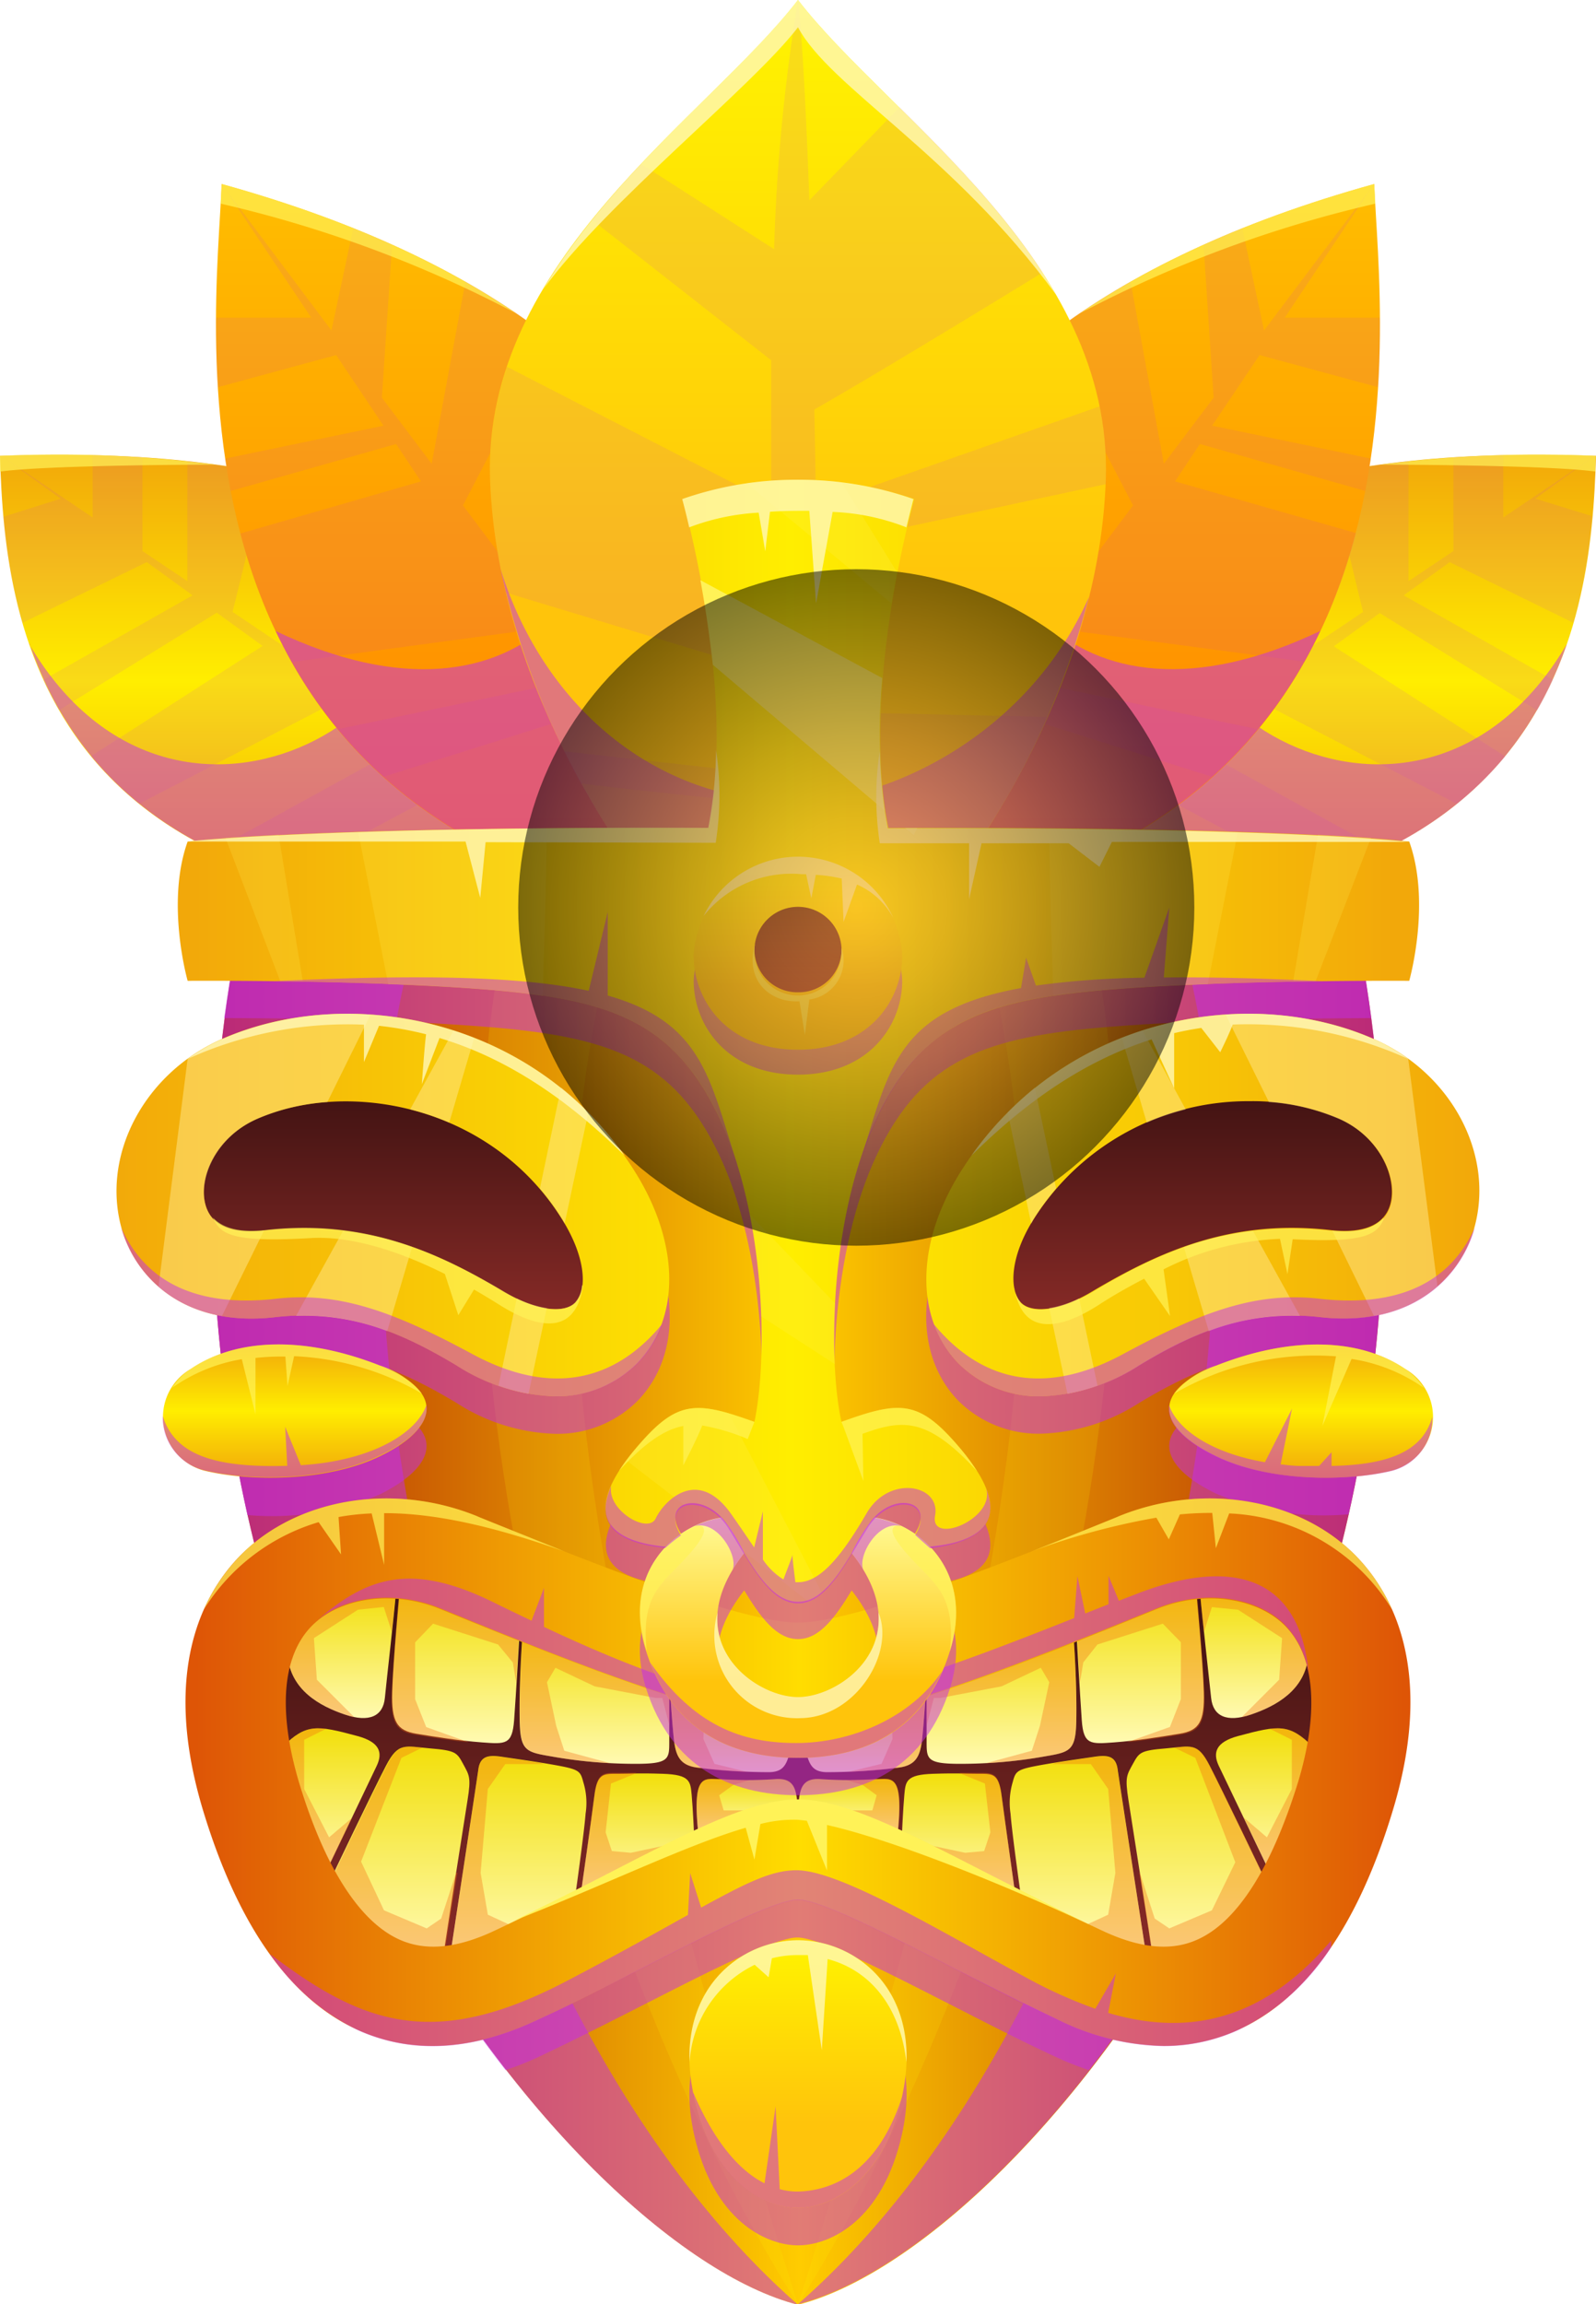<svg xmlns="http://www.w3.org/2000/svg" xmlns:xlink="http://www.w3.org/1999/xlink" viewBox="0 0 128.18 184.95"><defs><style>.cls-1{isolation:isolate;}.cls-2{fill:url(#linear-gradient);}.cls-3,.cls-44,.cls-45,.cls-47,.cls-48{mix-blend-mode:screen;}.cls-3{opacity:0.15;}.cls-4{fill:#fff400;}.cls-26,.cls-5{fill:#c52dea;}.cls-26,.cls-31,.cls-5{mix-blend-mode:multiply;}.cls-44,.cls-5,.cls-50{opacity:0.5;}.cls-6{fill:url(#linear-gradient-2);}.cls-7{fill:url(#linear-gradient-3);}.cls-8{fill:url(#linear-gradient-4);}.cls-9{fill:url(#linear-gradient-5);}.cls-10{fill:url(#linear-gradient-6);}.cls-11{fill:url(#linear-gradient-7);}.cls-12{fill:url(#linear-gradient-8);}.cls-13{fill:url(#linear-gradient-9);}.cls-14{fill:url(#linear-gradient-10);}.cls-15{fill:url(#linear-gradient-11);}.cls-16{fill:url(#linear-gradient-12);}.cls-17{fill:url(#linear-gradient-13);}.cls-18{fill:url(#linear-gradient-14);}.cls-19{fill:url(#linear-gradient-15);}.cls-20{fill:url(#linear-gradient-16);}.cls-21{fill:url(#linear-gradient-17);}.cls-22{fill:url(#linear-gradient-18);}.cls-23{fill:url(#linear-gradient-19);}.cls-24{fill:url(#linear-gradient-20);}.cls-25{fill:url(#linear-gradient-21);}.cls-26{opacity:0.1;}.cls-27{fill:url(#linear-gradient-22);}.cls-28{fill:url(#linear-gradient-23);}.cls-29{fill:url(#linear-gradient-24);}.cls-30{fill:url(#linear-gradient-25);}.cls-31{fill:#f46c0f;opacity:0.35;}.cls-32{fill:url(#linear-gradient-26);}.cls-33{fill:url(#linear-gradient-27);}.cls-34{fill:url(#linear-gradient-28);}.cls-35{fill:url(#linear-gradient-29);}.cls-36{fill:url(#linear-gradient-30);}.cls-37{fill:url(#linear-gradient-31);}.cls-38{fill:url(#linear-gradient-32);}.cls-39{fill:url(#linear-gradient-33);}.cls-40{fill:url(#linear-gradient-34);}.cls-41{fill:url(#linear-gradient-35);}.cls-42{fill:url(#linear-gradient-36);}.cls-43{fill:url(#linear-gradient-37);}.cls-44{fill:#ffe98f;}.cls-45{opacity:0.8;}.cls-46{fill:#fff8b8;}.cls-47,.cls-48,.cls-49{fill:#fff257;}.cls-47{opacity:0.7;}.cls-48{opacity:0.2;}.cls-50{mix-blend-mode:color-dodge;fill:url(#_87);}</style><linearGradient id="linear-gradient" x1="16.77" y1="129.92" x2="111.72" y2="129.92" gradientUnits="userSpaceOnUse"><stop offset="0" stop-color="#b02404"/><stop offset="0.5" stop-color="#fc0"/><stop offset="1" stop-color="#b02404"/></linearGradient><linearGradient id="linear-gradient-2" x1="64.09" y1="160.22" x2="64.09" y2="124.28" gradientUnits="userSpaceOnUse"><stop offset="0" stop-color="#922e2a"/><stop offset="1" stop-color="#360f0f"/></linearGradient><linearGradient id="linear-gradient-3" x1="69.26" y1="142.25" x2="69.26" y2="134.8" gradientUnits="userSpaceOnUse"><stop offset="0.01" stop-color="#fffab0"/><stop offset="1" stop-color="#f2df0a"/></linearGradient><linearGradient id="linear-gradient-4" x1="80.44" y1="141.58" x2="80.44" y2="130.99" xlink:href="#linear-gradient-3"/><linearGradient id="linear-gradient-5" x1="91.57" y1="139.91" x2="91.57" y2="127.83" xlink:href="#linear-gradient-3"/><linearGradient id="linear-gradient-6" x1="100.73" y1="137.91" x2="100.73" y2="127.73" xlink:href="#linear-gradient-3"/><linearGradient id="linear-gradient-7" x1="68.16" y1="147.13" x2="68.16" y2="142.77" xlink:href="#linear-gradient-3"/><linearGradient id="linear-gradient-8" x1="76.98" y1="152.01" x2="76.98" y2="142.35" xlink:href="#linear-gradient-3"/><linearGradient id="linear-gradient-9" x1="86.53" y1="156.59" x2="86.53" y2="140.95" xlink:href="#linear-gradient-3"/><linearGradient id="linear-gradient-10" x1="95.98" y1="156.96" x2="95.98" y2="140.2" xlink:href="#linear-gradient-3"/><linearGradient id="linear-gradient-11" x1="101.65" y1="150.33" x2="101.65" y2="138.73" xlink:href="#linear-gradient-3"/><linearGradient id="linear-gradient-12" x1="58.92" y1="142.25" x2="58.92" y2="134.8" xlink:href="#linear-gradient-3"/><linearGradient id="linear-gradient-13" x1="47.74" y1="141.58" x2="47.74" y2="130.99" xlink:href="#linear-gradient-3"/><linearGradient id="linear-gradient-14" x1="36.61" y1="139.91" x2="36.61" y2="127.83" xlink:href="#linear-gradient-3"/><linearGradient id="linear-gradient-15" x1="27.45" y1="137.91" x2="27.45" y2="127.73" xlink:href="#linear-gradient-3"/><linearGradient id="linear-gradient-16" x1="60.02" y1="147.13" x2="60.02" y2="142.77" xlink:href="#linear-gradient-3"/><linearGradient id="linear-gradient-17" x1="51.2" y1="152.01" x2="51.2" y2="142.35" xlink:href="#linear-gradient-3"/><linearGradient id="linear-gradient-18" x1="41.65" y1="156.59" x2="41.65" y2="140.95" xlink:href="#linear-gradient-3"/><linearGradient id="linear-gradient-19" x1="32.2" y1="156.96" x2="32.2" y2="140.2" xlink:href="#linear-gradient-3"/><linearGradient id="linear-gradient-20" x1="26.52" y1="150.33" x2="26.52" y2="138.73" xlink:href="#linear-gradient-3"/><linearGradient id="linear-gradient-21" x1="102.48" y1="72.84" x2="102.48" y2="36.5" gradientUnits="userSpaceOnUse"><stop offset="0" stop-color="#f2a80a"/><stop offset="0.32" stop-color="#fad304"/><stop offset="0.5" stop-color="#fe0"/><stop offset="1" stop-color="#f2a80a"/></linearGradient><linearGradient id="linear-gradient-22" x1="89.1" y1="73.74" x2="89.1" y2="14.77" gradientUnits="userSpaceOnUse"><stop offset="0" stop-color="#ff7f00"/><stop offset="1" stop-color="#ffbd00"/></linearGradient><linearGradient id="linear-gradient-23" x1="25.69" y1="72.84" x2="25.69" y2="36.5" xlink:href="#linear-gradient-21"/><linearGradient id="linear-gradient-24" x1="39.08" y1="73.74" x2="39.08" y2="14.77" xlink:href="#linear-gradient-22"/><linearGradient id="linear-gradient-25" x1="64.09" y1="70.62" x2="64.09" gradientUnits="userSpaceOnUse"><stop offset="0.32" stop-color="#ffc40b"/><stop offset="1" stop-color="#fff400"/></linearGradient><linearGradient id="linear-gradient-26" x1="15.71" y1="142.25" x2="112.77" y2="142.25" gradientUnits="userSpaceOnUse"><stop offset="0" stop-color="#de5506"/><stop offset="0.5" stop-color="#fd0"/><stop offset="1" stop-color="#de5506"/></linearGradient><linearGradient id="linear-gradient-27" x1="14.92" y1="83.54" x2="111.98" y2="83.54" xlink:href="#linear-gradient-21"/><linearGradient id="linear-gradient-28" x1="64.09" y1="84.26" x2="64.09" y2="68.77" xlink:href="#linear-gradient-25"/><linearGradient id="linear-gradient-29" x1="64.09" y1="79.65" x2="64.09" y2="72.92" gradientUnits="userSpaceOnUse"><stop offset="0" stop-color="#922e2a"/><stop offset="1" stop-color="#5c1919"/></linearGradient><linearGradient id="linear-gradient-30" x1="64.09" y1="141.1" x2="64.09" y2="121.81" gradientUnits="userSpaceOnUse"><stop offset="0.32" stop-color="#ffc40b"/><stop offset="1" stop-color="#fffb96"/></linearGradient><linearGradient id="linear-gradient-31" x1="64.09" y1="177.23" x2="64.09" y2="155.74" xlink:href="#linear-gradient-25"/><linearGradient id="linear-gradient-32" x1="96.6" y1="108.59" x2="96.6" y2="84.88" xlink:href="#linear-gradient-2"/><linearGradient id="linear-gradient-33" x1="8.06" y1="96.72" x2="118.83" y2="96.72" xlink:href="#linear-gradient-21"/><linearGradient id="linear-gradient-34" x1="104.49" y1="118.61" x2="104.49" y2="107.92" xlink:href="#linear-gradient-21"/><linearGradient id="linear-gradient-35" x1="31.58" y1="108.59" x2="31.58" y2="84.88" xlink:href="#linear-gradient-2"/><linearGradient id="linear-gradient-36" x1="8.06" y1="96.72" x2="118.83" y2="96.72" xlink:href="#linear-gradient-21"/><linearGradient id="linear-gradient-37" x1="23.69" y1="118.61" x2="23.69" y2="107.92" xlink:href="#linear-gradient-21"/><radialGradient id="_87" cx="68.77" cy="72.84" r="27.15" gradientUnits="userSpaceOnUse"><stop offset="0" stop-color="#f4a940"/><stop offset="0.09" stop-color="#e6a03c"/><stop offset="0.27" stop-color="#c38733"/><stop offset="0.51" stop-color="#895f24"/><stop offset="0.8" stop-color="#39280f"/><stop offset="1"/></radialGradient></defs><g class="cls-1"><g id="Слой_2" data-name="Слой 2"><g id="Layer_1" data-name="Layer 1"><path class="cls-2" d="M64.09,74.9s-27.17.53-45.2,1.39C8.49,133.89,45.3,180.2,64.09,185c18.79-4.75,55.6-51.06,45.2-108.66C91.25,75.43,64.09,74.9,64.09,74.9Z"/><g class="cls-3"><path class="cls-4" d="M64.09,185C43.57,120.16,43.82,96.86,49.23,75.25l-8.8.24C34,107.15,45.28,155,64.09,185Z"/></g><g class="cls-3"><path class="cls-4" d="M64.09,185C84.6,120.16,84.35,96.86,79,75.25l8.79.24C94.21,107.15,82.89,155,64.09,185Z"/></g><path class="cls-5" d="M33.25,75.72c-5,.17-9.94.36-14.36.57C8.49,133.89,45.3,180.2,64.09,185,36.77,161.05,24.9,105,33.25,75.72Z"/><path class="cls-5" d="M94.92,75.72c5,.17,10,.36,14.37.57,10.4,57.6-26.41,103.91-45.2,108.66C91.4,161.05,103.28,105,94.92,75.72Z"/><path class="cls-6" d="M64.09,148.48c-3.9,0-11.74,4.87-22.6,10-12,5.67-18.13-3.7-21.36-14.38-5.37-17.79,7.93-22.28,16.67-18.72s21.64,8.83,27.29,8.83,18.55-5.27,27.29-8.83,22,.93,16.67,18.72c-3.23,10.68-9.41,20.05-21.36,14.38C75.83,153.35,68,148.48,64.09,148.48Z"/><path class="cls-7" d="M64.09,136.19c.69,4.74.54,6,2.27,6.06a46.16,46.16,0,0,0,5.89-.38c1.63-.24,1.73-1.33,1.88-3s.29-4.06.29-4.06Z"/><path class="cls-8" d="M74.42,134.8v5c0,1.38,0,1.78,2.67,1.78a38.63,38.63,0,0,0,6.83-.6c2-.34,2.47-.44,2.52-2.82s-.1-5.34-.25-7.17A34.18,34.18,0,0,1,74.42,134.8Z"/><path class="cls-9" d="M86.45,131s.29,5.1.43,7.08.7,1.92,2.58,1.78,3.75-.45,5.29-.7,2-.94,1.93-3.36-.6-8-.6-8S90.41,127.83,86.45,131Z"/><path class="cls-10" d="M96.38,127.83c.15,1.83.74,7,.89,8.46s1.24,2,3.21,1.33,4.36-1.94,4.6-4.75C104.09,129.61,101,127.21,96.38,127.83Z"/><path class="cls-11" d="M64.09,145.06c.16-1.16.1-2.41,1.88-2.25a32.87,32.87,0,0,0,4.41,0c1.22,0,2.21-.51,1.72,4.33C70.65,147.16,65.51,146.37,64.09,145.06Z"/><path class="cls-12" d="M72.43,147.4s.1-2.25.2-3.33.13-1.62,2.3-1.69,2.44,0,3.6,0,1.67-.09,1.91,1.75S81.53,152,81.53,152C79.62,151.85,74.47,149.41,72.43,147.4Z"/><path class="cls-13" d="M82,152.26s-.74-5.24-.84-6.68a5.79,5.79,0,0,1,.17-2.52c.22-.82.3-1,1.78-1.29s3.78-.61,4.8-.76,1.7-.08,1.85,1S92,156.59,92,156.59C88.76,156,83.35,153.67,82,152.26Z"/><path class="cls-14" d="M92.51,156.59c0-.16-1.59-10.25-1.88-12.1s-.14-2,.36-2.91.59-1.07,2.64-1.24,2.53-.53,3.52,1.39,4.32,8.86,4.32,8.86C100.65,153.56,97.25,158.32,92.51,156.59Z"/><path class="cls-15" d="M102,150.33l-4.12-8.6c-.5-1.06-.22-1.9,1.55-2.38,3.3-.89,4.12-1,6,.85C106.05,142.58,104.93,147.07,102,150.33Z"/><path class="cls-16" d="M64.09,136.19c-.69,4.74-.55,6-2.28,6.06a46,46,0,0,1-5.88-.38c-1.63-.24-1.73-1.33-1.88-3s-.3-4.06-.3-4.06Z"/><path class="cls-17" d="M53.75,134.8v5c0,1.38,0,1.78-2.67,1.78a38.51,38.51,0,0,1-6.82-.6c-2-.34-2.47-.44-2.52-2.82s.1-5.34.24-7.17A34.32,34.32,0,0,0,53.75,134.8Z"/><path class="cls-18" d="M41.73,131s-.29,5.1-.44,7.08-.69,1.92-2.57,1.78-3.76-.45-5.29-.7-2-.94-1.93-3.36.59-8,.59-8S37.76,127.83,41.73,131Z"/><path class="cls-19" d="M31.8,127.83c-.15,1.83-.75,7-.89,8.46s-1.24,2-3.22,1.33-4.35-1.94-4.6-4.75C24.08,129.61,27.21,127.21,31.8,127.83Z"/><path class="cls-20" d="M64.09,145.06c-.17-1.16-.1-2.41-1.88-2.25a33,33,0,0,1-4.42,0c-1.22,0-2.21-.51-1.71,4.33C57.53,147.16,62.67,146.37,64.09,145.06Z"/><path class="cls-21" d="M55.75,147.4s-.1-2.25-.2-3.33-.13-1.62-2.31-1.69-2.44,0-3.59,0-1.68-.09-1.91,1.75S46.65,152,46.65,152C48.56,151.85,53.7,149.41,55.75,147.4Z"/><path class="cls-22" d="M46.19,152.26s.74-5.24.84-6.68a5.61,5.61,0,0,0-.18-2.52c-.22-.82-.29-1-1.78-1.29s-3.78-.61-4.79-.76-1.71-.08-1.86,1-2.2,14.54-2.2,14.54C39.41,156,44.83,153.67,46.19,152.26Z"/><path class="cls-23" d="M35.67,156.59c0-.16,1.58-10.25,1.88-12.1s.13-2-.36-2.91-.6-1.07-2.64-1.24S32,139.81,31,141.73s-4.32,8.86-4.32,8.86C27.53,153.56,30.92,158.32,35.67,156.59Z"/><path class="cls-24" d="M26.14,150.33s3.46-7.2,4.12-8.6c.5-1.06.23-1.9-1.55-2.38-3.29-.89-4.12-1-6,.85C22.12,142.58,23.24,147.07,26.14,150.33Z"/><path class="cls-25" d="M128.18,36.59c-.4,13.85-3.28,40.1-51.39,35.78C79.52,59.34,80.9,34.81,128.18,36.59Z"/><path class="cls-5" d="M125.84,51.69c-12,20.44-37.57,4.18-29.95-9.6l2.83-1.82c-18.67,7.11-20,22.64-21.93,32.1,33.26,3,44.9-8.64,49.05-20.68Z"/><path class="cls-26" d="M75.67,71.73,90,62.15h0l16.15-10.8h0l3.32-2.23L106.78,38c2-.39,4.08-.72,6.34-1v9.65l3.61-2.42h0V36.71c1.3-.08,2.65-.14,4-.17v5l7.41-5-4.83,3.49,4.55,1.4A45.14,45.14,0,0,1,126.38,50l-9.95-4.88-3.31,2.39h0l-.38.28,12,6.79c-.38.83-.8,1.65-1.26,2.45l-12.67-7.82-3.69,2.67h0l13.79,8.85A26.85,26.85,0,0,1,117,64.52l-16-8.3-5.13,3.71,15.13,8.34a38.2,38.2,0,0,1-5.55,2.14L91.63,63,76.83,73.74Z"/><path class="cls-27" d="M110.37,14.77c.4,11.08,6.59,54-42.09,59C65.67,55.78,65.67,27.16,110.37,14.77Z"/><path class="cls-5" d="M80.06,31.12h-.58C66,44.67,66.52,61.63,68.28,73.74c21.7-2.23,32.49-12,37.76-23.1C85.84,60.3,75.71,45.36,80.06,31.12Z"/><path class="cls-28" d="M0,36.59c.4,13.85,3.28,40.1,51.39,35.78C48.66,59.34,47.27,34.81,0,36.59Z"/><path class="cls-5" d="M2.34,51.69c12,20.44,37.57,4.18,30-9.6l-2.83-1.82c18.67,7.11,19.95,22.64,21.93,32.1-33.27,3-44.91-8.64-49.06-20.68Z"/><path class="cls-26" d="M52.5,71.73,38.19,62.15h0L22,51.35h0l-3.32-2.23L21.4,38c-2-.39-4.09-.72-6.35-1v9.65l-3.61-2.42h0V36.71c-1.3-.08-2.64-.14-4-.17v5l-7.4-5,4.83,3.49L.27,41.48A45.14,45.14,0,0,0,1.79,50l10-4.88,3.3,2.39h0l.38.28-12,6.79A27.11,27.11,0,0,0,4.74,57l12.67-7.82,3.68,2.67h0L7.3,60.7a26.43,26.43,0,0,0,3.87,3.82l16-8.3,5.13,3.71L17.13,68.27a37.62,37.62,0,0,0,5.54,2.14L36.54,63l14.8,10.71Z"/><path class="cls-29" d="M17.8,14.77c-.39,11.08-6.59,54,42.1,59C62.51,55.78,62.51,27.16,17.8,14.77Z"/><path class="cls-26" d="M61.47,72.92,37.18,40.57l7-13.47a56.86,56.86,0,0,0-6.8-4.5L34.67,37.23l-4-5.31.82-12.27c-1-.46-2.05-.9-3.12-1.33l-1.75,8.21L17.8,14.77,25,25.5H17.35c0,1.76,0,3.63.15,5.58L27,28.5l3.8,5.67L18.09,36.81c.12.86.27,1.73.44,2.6l13.28-3.77,2,3L19.31,42.82a43.45,43.45,0,0,0,4.12,10.32l18.45-2.49,2.83,4.22L27.14,58.53a34.61,34.61,0,0,0,3.67,3.82l15.62-4.92L58.7,75.72Z"/><path class="cls-5" d="M48.11,31.12h.59c13.53,13.56,13,30.52,11.2,42.63-21.7-2.23-32.5-12-37.76-23.1C42.33,60.3,52.47,45.36,48.11,31.12Z"/><path class="cls-26" d="M66.71,72.92,91,40.57,84,27.1a55.29,55.29,0,0,1,6.8-4.5l2.67,14.63,4-5.31-.81-12.27c1-.46,2-.9,3.11-1.33l1.75,8.21,8.83-11.76L103.18,25.5h7.65c0,1.76,0,3.63-.15,5.58l-9.52-2.58-3.81,5.67,12.74,2.64c-.13.86-.28,1.73-.44,2.6L96.37,35.64l-2,3,14.54,4.15a43.49,43.49,0,0,1-4.13,10.32L86.29,50.65l-2.82,4.22L101,58.53a35.55,35.55,0,0,1-3.67,3.82L81.75,57.43,69.48,75.72Z"/><path class="cls-30" d="M64.09,70.62H51.72S40,56.18,39.36,38.51,56.77,9.49,64.09,0c7.32,9.49,25.32,20.84,24.72,38.51S76.46,70.62,76.46,70.62Z"/><path class="cls-5" d="M88.4,157.89c-3.26-1.54-6.28-3.09-9-4.45-7-3.59-11.68-6-15.35-6s-8.32,2.37-15.36,6c-2.67,1.36-5.7,2.91-9,4.45a13,13,0,0,1-4.09,1.27c1.62,2.48,3.29,4.81,5,7a24,24,0,0,0,2.54-1c3.36-1.59,6.45-3.17,9.16-4.55,4.91-2.5,10-5.09,11.73-5.09s6.82,2.59,11.72,5.09c2.72,1.38,5.8,3,9.16,4.55a22.18,22.18,0,0,0,2.54,1c1.69-2.17,3.37-4.5,5-7A13,13,0,0,1,88.4,157.89Z"/><path class="cls-5" d="M40.21,45.7A63.48,63.48,0,0,0,51.72,70.62H76.46a64.12,64.12,0,0,0,11-22.71c-5,11.3-16.37,16.39-23.39,16.44C52.56,64.43,43.59,56.56,40.21,45.7Z"/><path class="cls-5" d="M64.09,180.23c-2.57,0-6.79-2-8.34-8.87-1.89-8.41,3.59-12.62,8.34-12.62s10.23,4.21,8.34,12.62C70.88,178.25,66.66,180.23,64.09,180.23Z"/><path class="cls-5" d="M106.91,101.78c-8.08-.93-13.91,1.77-19,4.82-3,1.79-5.1,1.77-5.89,1-1-1-.91-3.63,1.06-6.77a20.39,20.39,0,0,1,17.31-9.4,17.75,17.75,0,0,1,7.19,1.44A7.37,7.37,0,0,1,111.1,96c0-3.11-.16-6.27-.44-9.48l-.26-.13C100.18,81.89,85,84.62,77.14,97.06c-3.62,5.76-3.67,11.8-.15,15.4a9.13,9.13,0,0,0,6.61,2.62,15.42,15.42,0,0,0,7.89-2.47c4.67-2.8,8.94-4.54,14.62-3.88a14.37,14.37,0,0,0,4.34-.12q.4-3.81.56-7.74C110,101.86,108.33,101.94,106.91,101.78Z"/><path class="cls-5" d="M97.69,112.61c-5.54,2.17-4.53,5.12,0,7.29a22.34,22.34,0,0,0,10.62,1.65c.73-3.24,1.33-6.58,1.78-10C106.68,110.46,102.37,110.77,97.69,112.61Z"/><path class="cls-5" d="M17.78,86.43l-.27.13q-.42,4.81-.43,9.49a7.34,7.34,0,0,1,3.54-3.22c7.33-3.26,18.78-1.15,24.49,8,2,3.14,2,5.79,1.07,6.77-.79.81-2.92.83-5.9-1-4.4-2.64-9.35-5-15.83-5a27.08,27.08,0,0,0-3.18.19c-1.43.16-3.13.08-4.11-.91.1,2.62.3,5.2.57,7.74a14.34,14.34,0,0,0,4.34.12c5.68-.66,9.94,1.08,14.61,3.88a15.44,15.44,0,0,0,7.89,2.47,9.11,9.11,0,0,0,6.61-2.62c3.53-3.6,3.47-9.64-.14-15.4C43.23,84.62,28,81.89,17.78,86.43Z"/><path class="cls-26" d="M88.31,32.62l-22.8,8c0-2.61-.06-5.2-.11-7.75,3.9-2.2,13.63-8.11,18.34-11-3.22-5-7.51-9.33-11.49-13.27L65,16.08C64.74,8.81,64.43,3,64.09,0a150.81,150.81,0,0,0-1.92,20L51.49,13.16c-1.36,1.44-2.69,2.93-3.94,4.49L61.94,28.92c0,3.8,0,7.64,0,11.43L40.72,29.44a25.51,25.51,0,0,0-1.36,9.07,46.46,46.46,0,0,0,1.25,9.05l21.64,6.55c.08,2.82.17,5.54.26,8.12L45.32,60.31c.46.92.91,1.78,1.36,2.58,4.55.57,12.59,1.38,15.91,1.71.07,2.05.14,4,.2,5.81,0,0,1.3.21,2.57.36v-.15h11.1a63.69,63.69,0,0,0,7.7-13.07l-18.61-.42c0-4.34,0-8.81,0-13.27l23.27-5c0-.11,0-.22,0-.33A25.25,25.25,0,0,0,88.31,32.62Z"/><path class="cls-31" d="M23.09,132.87c.25,2.81,2.62,4.06,4.6,4.75a5.15,5.15,0,0,0,.76.21l-3-3-.24-3.34,3.54-2.28,2.07-.22.65,2h0c.13-1.26.25-2.42.31-3.11C27.21,127.21,24.08,129.61,23.09,132.87Z"/><path class="cls-31" d="M34.78,130.33,40,132l1.19,1.45.26,1.6c.12-2,.24-4,.24-4-4-3.16-9.64-3.16-9.64-3.16s-.49,5.54-.59,8,.4,3.12,1.93,3.36c1.25.21,2.73.44,4.25.6l-3.41-1.22-.89-2.24v-4.56Z"/><path class="cls-31" d="M42,131c-.14,1.83-.29,4.8-.24,7.17s.54,2.48,2.52,2.82a38.87,38.87,0,0,0,4.73.54l-3.69-1-.65-2-.74-3.5.68-1.16,3.15,1.49,4.89.93h.54l.58,2.24V134.8A34.32,34.32,0,0,1,42,131Z"/><path class="cls-31" d="M57.38,141.58l-.89-2,.1-2.57-2.31-2-.48.56c.06.84.15,2.22.25,3.32.15,1.68.25,2.77,1.88,3,1,.15,2.6.28,4.08.34Z"/><path class="cls-31" d="M26.43,147.48l-2-3.88v-3.95l1.76-.88c-1.39-.17-2.18.18-3.46,1.43-.59,2.38.53,6.87,3.43,10.13l2.13-4.43Z"/><path class="cls-31" d="M36.63,150.33,35.43,154l-1.16.79-3.43-1.45L29,149.43l3.24-8.33,1.68-.82h0c-1.5-.16-2-.24-2.86,1.45-1,1.91-4.32,8.86-4.32,8.86.83,3,4.22,7.73,9,6,0-.09.48-3.19,1-6.26Z"/><path class="cls-31" d="M41.65,154.83l-2.47-1.14-.58-3.36.58-6.73,1.4-2h3.11l-.29-.09c-1.2-.2-2.45-.38-3.12-.48-1-.15-1.71-.08-1.86,1s-2.2,14.54-2.2,14.54A29,29,0,0,0,41.65,154.83Z"/><path class="cls-31" d="M46.65,152c1.81-.15,6.5-2.34,8.73-4.28l-4.72,1-1.52-.14-.5-1.5.43-3.92,1.85-.75.2-.11c-.51,0-.87,0-1.47,0-1.16,0-1.68-.09-1.91,1.75S46.65,152,46.65,152Z"/><path class="cls-31" d="M61.73,145.32H58.12l-.36-1.22,1.16-.84,1.28-.37c-1,0-1.9-.08-2.41-.09-1.22,0-2.21-.51-1.71,4.33a23.12,23.12,0,0,0,5.22-.83Z"/><path class="cls-31" d="M105.08,132.87c-.24,2.81-2.62,4.06-4.6,4.75a5,5,0,0,1-.75.21l3-3,.24-3.34-3.54-2.28L97.33,129l-.64,2h0c-.14-1.26-.26-2.42-.31-3.11C101,127.21,104.09,129.61,105.08,132.87Z"/><path class="cls-31" d="M93.39,130.33,88.14,132,87,133.44l-.26,1.6c-.13-2-.24-4-.24-4,4-3.16,9.63-3.16,9.63-3.16s.5,5.54.6,8-.4,3.12-1.93,3.36c-1.25.21-2.73.44-4.26.6l3.42-1.22.88-2.24v-4.56Z"/><path class="cls-31" d="M86.19,131c.15,1.83.3,4.8.25,7.17s-.54,2.48-2.52,2.82a38.87,38.87,0,0,1-4.73.54l3.68-1,.65-2,.75-3.5-.68-1.16-3.15,1.49-4.9.93H75l-.58,2.24V134.8A34.18,34.18,0,0,0,86.19,131Z"/><path class="cls-31" d="M70.8,141.58l.88-2L71.59,137l2.3-2,.48.56c-.05.84-.15,2.22-.24,3.32-.15,1.68-.25,2.77-1.88,3-1,.15-2.6.28-4.09.34Z"/><path class="cls-31" d="M101.75,147.48l2-3.88v-3.95l-1.76-.88c1.4-.17,2.19.18,3.46,1.43.59,2.38-.53,6.87-3.43,10.13l-2.12-4.43Z"/><path class="cls-31" d="M91.55,150.33,92.74,154l1.17.79,3.42-1.45,1.88-3.86L96,141.1l-1.68-.82h0c1.49-.16,2-.24,2.85,1.45,1,1.91,4.32,8.86,4.32,8.86-.82,3-4.22,7.73-9,6,0-.09-.48-3.19-1-6.26Z"/><path class="cls-31" d="M86.53,154.83,89,153.69l.58-3.36L89,143.6l-1.39-2H84.49l.29-.09c1.19-.2,2.44-.38,3.12-.48,1-.15,1.7-.08,1.85,1S92,156.59,92,156.59A28.93,28.93,0,0,1,86.53,154.83Z"/><path class="cls-31" d="M81.53,152c-1.81-.15-6.5-2.34-8.74-4.28l4.73,1,1.52-.14.5-1.5-.44-3.92-1.84-.75-.21-.11c.51,0,.88,0,1.48,0,1.15,0,1.67-.09,1.91,1.75S81.53,152,81.53,152Z"/><path class="cls-31" d="M66.44,145.32h3.62l.35-1.22-1.15-.84L68,142.89c1,0,1.9-.08,2.4-.09,1.22,0,2.21-.51,1.72,4.33a23,23,0,0,1-5.22-.83Z"/><path class="cls-5" d="M30.49,112.61c-4.69-1.84-9-2.15-12.41-1,.46,3.41,1.06,6.75,1.79,10a22.34,22.34,0,0,0,10.62-1.65C35,117.73,36,114.78,30.49,112.61Z"/><path class="cls-32" d="M93.44,164.22a19.84,19.84,0,0,1-8.47-2.1c-3.36-1.59-6.44-3.17-9.16-4.55-4.9-2.5-10-5.09-11.72-5.09s-6.82,2.59-11.73,5.09c-2.71,1.38-5.8,3-9.16,4.55-5.22,2.48-10.06,2.77-14.37.86-5.51-2.44-9.72-8.4-12.53-17.69-3.65-12.1.65-18.32,3.54-20.95,4.62-4.2,12-5.26,18.47-2.64l.18.08c7.77,3.16,20.77,8.46,25.6,8.46s17.83-5.3,25.6-8.46l.18-.08c6.43-2.62,13.85-1.56,18.46,2.64,2.89,2.63,7.2,8.85,3.54,20.95-2.8,9.3-7,15.25-12.53,17.69A14.39,14.39,0,0,1,93.44,164.22ZM64.09,144.48c3.67,0,8.32,2.37,15.35,6,2.68,1.36,5.7,2.91,9,4.45,3.07,1.46,5.59,1.71,7.7.77,3.24-1.43,6-5.82,8.12-12.68,1.76-5.85,1.31-10.37-1.27-12.73-2.35-2.13-6.48-2.6-10.06-1.14l-.18.07c-12.16,5-22.71,9.06-28.62,9.06s-16.46-4.1-28.62-9.06l-.18-.07c-3.58-1.46-7.72-1-10.06,1.14-2.59,2.36-3,6.88-1.27,12.73,2.07,6.86,4.88,11.25,8.11,12.68,2.12.94,4.64.69,7.7-.77,3.26-1.54,6.29-3.09,9-4.45C55.77,146.85,60.42,144.48,64.09,144.48Z"/><path class="cls-5" d="M91.57,127.83l-1.71.66-.83-2v2.28l-1.87.74-.63-3-.26,3.37c-7.25,2.87-16.75,6.59-22.33,6.84s-13.85-3.12-20.25-6.13v-3.14l-1,2.64c-1.14-.54-2.22-1.06-3.19-1.54-6.62-3.22-10.16-1.91-14.22,1.68,2.34-2.13,6.48-2.6,10.06-1.14l.18.07c12.16,5,22.71,9.06,28.62,9.06s16.46-4.1,28.62-9.06l.18-.07c3.58-1.46,7.71-1,10.06,1.14a7.25,7.25,0,0,1,2.11,4.15h0C104.39,126.23,98.64,125.17,91.57,127.83Z"/><path class="cls-5" d="M89.11,82.42c7.08-.57,16.33-.68,21-.7q-.34-2.7-.84-5.43c-18-.86-45.2-1.39-45.2-1.39s-27.17.53-45.2,1.39Q18.39,79,18,81.72c4.69,0,14,.13,21,.7C49,83.21,54.1,85,57.76,92.7s4,19.09,2.83,24.43c-4.81-1.71-6.26-1.78-9.62,2.24-4,4.84-2.58,7.31,2.52,7.78-1.78,1.85-2.76,4.7-1.6,8.38,2,6.26,6.73,8.57,12.2,8.57s10.22-2.31,12.2-8.57c1.16-3.68.17-6.53-1.6-8.38,5.1-.47,6.56-2.94,2.52-7.78-3.36-4-4.81-4-9.63-2.24-1.12-5.34-.82-16.71,2.84-24.43S79.22,83.21,89.11,82.42ZM68.4,127.66c5.5,7-.75,11.56-4.31,11.56s-9.81-4.6-4.32-11.56c1.29,2.12,2.58,3.91,4.32,3.91S67.11,129.78,68.4,127.66Z"/><path class="cls-33" d="M64.09,128.57c-2.31,0-3.83-3.16-5.61-6.06s-5.6-2.18-3.75.65a15.26,15.26,0,0,1-1.19,1c-5.14-.46-6.63-2.93-2.57-7.78,3.36-4,4.81-4,9.62-2.24,1.12-5.34.83-16.71-2.83-24.43S49,80.21,39.07,79.42s-24-.69-24-.69-1.78-6.24,0-11.18c5.24-.59,20-1.19,41.84-1.09,1.38-6.72.49-16.61-2.08-26.4a28.65,28.65,0,0,1,18.59,0c-2.57,9.79-3.46,19.68-2.07,26.4,21.85-.1,36.59.5,41.83,1.09,1.78,4.94,0,11.18,0,11.18s-14.14-.1-24,.69S74.08,82,70.42,89.7s-4,19.09-2.84,24.43c4.82-1.71,6.27-1.78,9.63,2.24,4.05,4.85,2.57,7.32-2.57,7.78a15.26,15.26,0,0,1-1.19-1c1.85-2.83-2-3.56-3.76-.65S66.4,128.57,64.09,128.57Z"/><path class="cls-5" d="M64.09,86.26c-5.74,0-8.39-4-8.38-7.58a8.39,8.39,0,0,1,16.75,0C72.48,82.24,69.82,86.26,64.09,86.26Z"/><path class="cls-34" d="M64.09,84.26c-5.74,0-8.39-4-8.38-7.58a8.39,8.39,0,0,1,16.75,0C72.48,80.24,69.82,84.26,64.09,84.26Z"/><path class="cls-35" d="M64.09,79.65a3.45,3.45,0,0,1-3.5-3.36,3.5,3.5,0,0,1,7,0A3.44,3.44,0,0,1,64.09,79.65Z"/><path class="cls-36" d="M64.09,141.1c-5.47,0-10.22-2.31-12.2-8.57s2.24-10.16,6.07-10.72a12.93,12.93,0,0,1,1.81,2.85c-5.49,7,.76,11.56,4.32,11.56s9.81-4.6,4.31-11.56a13.18,13.18,0,0,1,1.82-2.85c3.82.56,8,4.45,6.07,10.72S69.56,141.1,64.09,141.1Z"/><path class="cls-37" d="M64.09,177.23c-2.57,0-6.79-2-8.34-8.87-1.89-8.41,3.59-12.62,8.34-12.62s10.23,4.21,8.34,12.62C70.88,175.25,66.66,177.23,64.09,177.23Z"/><path class="cls-38" d="M89.69,106.61c5.46-3.27,10.37-5.1,16.82-4.36,11.17,1.29,11.37-11.67,2.47-15.62S86.76,85.31,80.1,95.92C74.51,104.83,80.2,112.29,89.69,106.61Z"/><path class="cls-39" d="M83.6,112.08A9.13,9.13,0,0,1,77,109.46c-3.52-3.6-3.47-9.64.15-15.4,7.81-12.44,23-15.17,33.26-10.63,6.18,2.75,9.63,9.24,8,15.12-1.05,3.84-4.91,8-12.32,7.18-5.68-.66-10,1.08-14.62,3.88h0A15.42,15.42,0,0,1,83.6,112.08Zm16.77-23.69a20.39,20.39,0,0,0-17.31,9.4c-2,3.14-2,5.79-1.06,6.77.79.81,2.92.83,5.89-1h0c5.11-3,10.94-5.75,19-4.82,1.85.21,4.19,0,4.77-2.08s-.82-5.41-4.12-6.87A17.75,17.75,0,0,0,100.37,88.39Z"/><path class="cls-40" d="M97.69,109.61c6.06-2.38,11.5-2.2,15.16.27a4.45,4.45,0,0,1-1.09,8.17c-3.61.88-9.82.9-14.07-1.15C93.16,114.73,92.15,111.78,97.69,109.61Z"/><path class="cls-41" d="M38.48,106.61c-5.45-3.27-10.37-5.1-16.81-4.36C10.49,103.54,10.3,90.58,19.2,86.63s22.21-1.32,28.88,9.29C53.66,104.83,48,112.29,38.48,106.61Z"/><path class="cls-42" d="M44.57,112.08a15.44,15.44,0,0,1-7.89-2.47c-4.67-2.8-8.93-4.54-14.61-3.88-7.42.85-11.27-3.34-12.32-7.18-1.61-5.88,1.85-12.37,8-15.12C28,78.89,43.23,81.62,51,94.06c3.61,5.76,3.67,11.8.14,15.4A9.11,9.11,0,0,1,44.57,112.08ZM24.45,98.59c6.48,0,11.43,2.37,15.83,5h0c3,1.79,5.11,1.77,5.9,1,1-1,.91-3.63-1.07-6.77-5.71-9.11-17.16-11.22-24.49-8-3.3,1.46-4.71,4.71-4.12,6.87s2.91,2.28,4.77,2.08A27.08,27.08,0,0,1,24.45,98.59Z"/><path class="cls-43" d="M30.49,109.61c-6.06-2.38-11.5-2.2-15.16.27a4.45,4.45,0,0,0,1.09,8.17c3.61.88,9.81.9,14.07-1.15C35,114.73,36,111.78,30.49,109.61Z"/><path class="cls-44" d="M12.73,103.27a10.3,10.3,0,0,0,5.1,2.36l3.37-6.85c-1.85.2-4.13,0-4.7-2.08s.82-5.41,4.12-6.87a17,17,0,0,1,5.67-1.37l3.46-7a25.4,25.4,0,0,0-12,2A14.75,14.75,0,0,0,15.07,85Z"/><path class="cls-44" d="M32.94,89.05a20.36,20.36,0,0,1,3.14,1.06l2-6.79c-.55-.22-1.1-.43-1.66-.6Z"/><path class="cls-44" d="M31.1,106.84l2-6.74a25.88,25.88,0,0,0-5.55-1.3l-3.77,6.82A18.67,18.67,0,0,1,31.1,106.84Z"/><path class="cls-44" d="M45.11,97.79c.09.14.16.28.24.42l1.9-8.91a25.16,25.16,0,0,0-2.19-2l-1.7,8.1A19.92,19.92,0,0,1,45.11,97.79Z"/><path class="cls-44" d="M42.45,111.87,43.91,105a8.66,8.66,0,0,1-2.41-.78l-1.46,7A14,14,0,0,0,42.45,111.87Z"/><path class="cls-44" d="M115.45,103.27a10.3,10.3,0,0,1-5.1,2.36L107,98.78c1.84.2,4.13,0,4.7-2.08s-.82-5.41-4.12-6.87a17.09,17.09,0,0,0-5.67-1.37l-3.46-7a25.42,25.42,0,0,1,12,2A14.66,14.66,0,0,1,113.1,85Z"/><path class="cls-44" d="M95.23,89.05a19.89,19.89,0,0,0-3.13,1.06l-2-6.79c.55-.22,1.11-.43,1.66-.6Z"/><path class="cls-44" d="M97.08,106.84l-2-6.74a25.88,25.88,0,0,1,5.55-1.3l3.77,6.82A18.67,18.67,0,0,0,97.08,106.84Z"/><path class="cls-44" d="M83.06,97.79c-.09.14-.15.28-.24.42L80.93,89.3a26.59,26.59,0,0,1,2.18-2l1.71,8.1A20,20,0,0,0,83.06,97.79Z"/><path class="cls-44" d="M85.73,111.87,84.27,105a8.61,8.61,0,0,0,2.4-.78l1.47,7A14.25,14.25,0,0,1,85.73,111.87Z"/><g class="cls-45"><path class="cls-46" d="M84.8,23.64C79.19,13.92,69.12,6.52,64.09,0c-5,6.42-14.78,13.69-20.44,23.19,5.17-7.06,16.7-16.13,20.44-21C66.64,7,76.52,12.33,84.8,23.64Z"/></g><path class="cls-47" d="M86.72,25.16a97.62,97.62,0,0,1,23.73-8.81h0c0-.58-.06-1.11-.08-1.58C100.43,17.53,92.7,21.09,86.72,25.16Z"/><path class="cls-47" d="M110.83,37.3h0c5.63,0,14.41.15,17.3.55h0c0-.43,0-.85.05-1.26A99.36,99.36,0,0,0,110.83,37.3Z"/><path class="cls-47" d="M41.46,25.16a97.92,97.92,0,0,0-23.73-8.81h0c0-.58.07-1.11.08-1.58C27.75,17.53,35.47,21.09,41.46,25.16Z"/><path class="cls-47" d="M17.34,37.3h0c-5.63,0-14.41.15-17.31.55H0c0-.43,0-.85,0-1.26A99.29,99.29,0,0,1,17.34,37.3Z"/><g class="cls-45"><path class="cls-46" d="M70.55,129.43c.37,4.22-3.8,6.79-6.46,6.79s-6.83-2.57-6.46-6.79h0a6.64,6.64,0,0,0,6.7,8.48c4.41-.07,7.57-5.24,6.22-8.48Z"/></g><path class="cls-47" d="M72.22,122.41c-1.12.1-.4,1.28,1.31,3.06s3.21,2.81,2.76,7.06C77.92,127.36,75.33,123.81,72.22,122.41Z"/><path class="cls-47" d="M56,122.41c1.13.1.4,1.28-1.31,3.06s-3.21,2.81-2.75,7.06C50.26,127.36,52.85,123.81,56,122.41Z"/><path class="cls-48" d="M31.18,79c2.7.1,5.43.24,7.89.44,1.63.13,3.12.29,4.51.5.13-4,.29-9.15.35-13.43-5.82.05-10.89.15-15.16.29Z"/><path class="cls-48" d="M22.51,78.76l1.81,0L22.37,67c-1.63.08-3,.16-4.26.25Z"/><path class="cls-48" d="M97,79c-2.71.1-5.43.24-7.89.44-1.63.13-3.13.29-4.51.5-.14-4-.29-9.15-.35-13.43,5.81.05,10.89.15,15.16.29Z"/><path class="cls-48" d="M105.66,78.76l-1.8,0,2-11.76c1.62.08,3,.16,4.25.25Z"/><path class="cls-49" d="M70.86,54.43,56.25,46.57c.43,2.31.75,4.59,1,6.79L71.06,65.07A46.86,46.86,0,0,1,70.86,54.43Z"/><path class="cls-49" d="M72.71,66.46l.67.57.29-.57Z"/><path class="cls-48" d="M72.05,45.94l-4.47-7.23a28.08,28.08,0,0,0-3.49-.2,27,27,0,0,0-4.12.28L71.6,48.44C71.74,47.62,71.88,46.78,72.05,45.94Z"/><path class="cls-48" d="M67.08,104.64l-6.87-7.17a51.51,51.51,0,0,1,.93,8.2l5.92,3.83C67,108,67,106.36,67.08,104.64Z"/><path class="cls-48" d="M66,127.83l-7.48-14.4c-3.21-.92-4.7-.41-7.5,2.94q-.37.45-.69.87l4.61,3.55c.92-.41,2.58.07,3.59,1.72.41.65.8,1.32,1.18,2l5.16,4A3.32,3.32,0,0,0,66,127.83Z"/><path class="cls-5" d="M106,104.25c-5.08-.58-9.43,1-15.82,4.45S78.73,110.81,75,106.29a8.91,8.91,0,0,0,2,3.17,9.13,9.13,0,0,0,6.61,2.62,15.42,15.42,0,0,0,7.89-2.47c4.67-2.8,8.94-4.54,14.62-3.88,7.41.85,11.27-3.34,12.32-7.18C116.11,103.73,111.12,104.83,106,104.25Z"/><path class="cls-5" d="M22.14,104.25c5.07-.58,9.42,1,15.82,4.45s11.48,2.11,15.21-2.41a8.64,8.64,0,0,1-2,3.17,9.11,9.11,0,0,1-6.61,2.62,15.44,15.44,0,0,1-7.89-2.47c-4.67-2.8-8.94-4.54-14.61-3.88-7.41.85-11.27-3.34-12.32-7.18C12.06,103.73,17.06,104.83,22.14,104.25Z"/><path class="cls-5" d="M68.4,124.66a11.9,11.9,0,0,1,1,1.46h0c-.68-1,1.09-4.18,3-3.61h0a8.07,8.07,0,0,0-2.21-.69A13.18,13.18,0,0,0,68.4,124.66Z"/><path class="cls-5" d="M59.77,124.66a13.14,13.14,0,0,0-1,1.46h0c.67-1-1.09-4.18-3-3.61h0a8,8,0,0,1,2.21-.69A12.93,12.93,0,0,1,59.77,124.66Z"/><path class="cls-5" d="M75.67,134.14c-2.53,3.74-7.3,5.77-11.73,5.77s-8.19-1.43-11.72-6.46c2.14,5.56,6.68,7.65,11.87,7.65C69.06,141.1,73.43,139.18,75.67,134.14Z"/><g class="cls-45"><path class="cls-46" d="M64.09,38.51a27.61,27.61,0,0,0-9.3,1.55c.2.75.39,1.51.56,2.27h0a18.47,18.47,0,0,1,5.58-1.18l.53,3.1.38-3.17C62.89,41,64,41,65,41l.54,7.44,1.33-7.35a18.13,18.13,0,0,1,5.93,1.24h0c.18-.76.37-1.52.56-2.27A27.56,27.56,0,0,0,64.09,38.51Z"/></g><g class="cls-45"><path class="cls-46" d="M88.3,69.58l1-2,23.83,0c-5.24-.59-20-1.19-41.83-1.09a35.32,35.32,0,0,1-.64-6.23h0a24.5,24.5,0,0,0,0,7.43l7.17,0v4.49l1-4.49,7,0Z"/></g><g class="cls-45"><path class="cls-46" d="M57.51,60.22h0a35.36,35.36,0,0,1-.63,6.23C35,66.36,20.27,67,15,67.55l22.39,0,1.18,4.52L39,67.6l18.48.05A24.5,24.5,0,0,0,57.51,60.22Z"/></g><g class="cls-45"><path class="cls-46" d="M71.75,73.69a8.42,8.42,0,0,0-15.24-.17,9,9,0,0,1,7.86-3.35l.37,0,.42,1.93.36-1.88a12.57,12.57,0,0,1,2.08.3L67.75,74l1.08-3A6.1,6.1,0,0,1,71.75,73.69Z"/></g><path class="cls-47" d="M67.58,76.05h0c0,.08,0,.15,0,.24a3.5,3.5,0,1,1-6.93-.57h0c-.89,3,1.24,4.78,3.49,4.65h.07l.43,2.71L65,80.23A3.17,3.17,0,0,0,67.58,76.05Z"/><g class="cls-45"><path class="cls-46" d="M113.1,85h0a14.66,14.66,0,0,0-2.7-1.57c-9.85-4.38-24.37-2-32.39,9.34,3.77-3.74,8.57-7.47,14.48-9.34l1.81,3.93V82.93c.71-.17,1.44-.31,2.18-.42L98,84.46s.75-1.51,1-2.22A31.19,31.19,0,0,1,113.1,85Z"/></g><path class="cls-47" d="M111.07,97.79c-1,1.06-2.7,1.15-4.16,1-8.08-.93-13.91,1.77-19,4.82-3,1.79-5.1,1.77-5.89,1a2.37,2.37,0,0,1-.57-1.37l0,0c.61,4.32,4,3.29,6.75,1.53,1-.66,2.3-1.41,3.69-2.13l2.08,3-.52-3.75a22.51,22.51,0,0,1,9.35-2.45l.6,2.83.42-2.8c5.77.3,6.78-.34,7.33-1.66Z"/><g class="cls-45"><path class="cls-46" d="M35.3,83.32c6.09,1.82,11,5.63,14.87,9.45-8-11.33-22.54-13.72-32.4-9.34A15,15,0,0,0,15.07,85h0a31.06,31.06,0,0,1,14.16-2.75v3l1.21-2.91a27.13,27.13,0,0,1,3.78.68c-.13,1-.34,4-.34,4Z"/></g><path class="cls-47" d="M46.74,103.19a2.31,2.31,0,0,1-.56,1.37c-.79.81-2.92.83-5.9-1-5.1-3-10.94-5.75-19-4.82-1.46.16-3.2.07-4.17-1h0c.56,1.36,1.6,2,7.81,1.64,3.51-.21,7.48,1.22,10.81,2.88l1.08,3.31,1.26-2.06c.72.41,1.39.82,2,1.2,2.77,1.76,6.14,2.79,6.75-1.53Z"/><path class="cls-47" d="M108.55,109.08a13.73,13.73,0,0,1,5.81,2.33,5.22,5.22,0,0,0-1.51-1.53c-3.66-2.47-9.1-2.65-15.16-.27a7,7,0,0,0-3.39,2.26,22.53,22.53,0,0,1,13-3l-1.1,5.6Z"/><path class="cls-47" d="M23.62,108.86a22.32,22.32,0,0,1,10.26,3,7.08,7.08,0,0,0-3.39-2.26c-6.06-2.38-11.5-2.2-15.16.27a5.1,5.1,0,0,0-1.51,1.53,13.63,13.63,0,0,1,5.6-2.3l1.1,4.43V109a19.28,19.28,0,0,1,2.4-.11l.17,2.37Z"/><path class="cls-47" d="M77.21,116.37c-3.36-4-4.81-4-9.63-2.24l.16.39h0l1.6,4.36-.07-3.79c3.17-1.14,5.16-1.41,9.2,3A18.4,18.4,0,0,0,77.21,116.37Z"/><path class="cls-47" d="M60.59,114.13c-4.81-1.71-6.26-1.78-9.62,2.24a16.74,16.74,0,0,0-1.26,1.7c2.13-2.32,3.7-3.33,5.17-3.61v3.16s1.14-2.2,1.52-3.2a16.75,16.75,0,0,1,3.65,1.09Z"/><path class="cls-47" d="M111.79,129.18a14.44,14.44,0,0,0-3.46-4.84c-4.61-4.2-12-5.26-18.46-2.64l-.18.08c-2,.81-4.35,1.77-6.82,2.74h0a57.9,57.9,0,0,1,10-2.7l1,1.74.89-2a25.52,25.52,0,0,1,2.6-.12l.29,2.83,1.07-2.79A16.13,16.13,0,0,1,111.79,129.18Z"/><path class="cls-47" d="M45.3,124.52h0c-2.46-1-4.81-1.93-6.81-2.74l-.18-.08c-6.44-2.62-13.86-1.56-18.47,2.64a14.72,14.72,0,0,0-3.46,4.84,16.34,16.34,0,0,1,9.21-7l1.8,2.59-.2-3a19.33,19.33,0,0,1,2.66-.29l1,4.13v-4.15C35.34,121.45,40.24,122.74,45.3,124.52Z"/><path class="cls-49" d="M88.83,155.08,88.7,155l.14.07Z"/><path class="cls-49" d="M79.44,150.44c-7-3.59-11.68-6-15.35-6s-8.32,2.37-15.36,6c-2.26,1.16-4.8,2.44-7.5,3.75h0c7.47-2.93,14-6.13,18.66-7.48l.7,2.56.48-2.86a10.69,10.69,0,0,1,3-.34l.73.08,1.62,4v-3.66c5,1.12,13.47,4.45,20.89,7.91C84.48,153,81.82,151.65,79.44,150.44Z"/><g class="cls-45"><path class="cls-46" d="M72.8,165.53c.21-6.53-4.53-9.79-8.71-9.79s-8.92,3.26-8.71,9.78a9.34,9.34,0,0,1,5.23-7.81l1.12,1,.26-1.52a8.4,8.4,0,0,1,2.13-.26c.26,0,.51,0,.76,0L66,164.57l.47-7.32C69.72,158.1,72.25,160.85,72.8,165.53Z"/></g><path class="cls-5" d="M93.47,78.46l.44-5.62-2,5.64a70.65,70.65,0,0,0-8.71.63l-.79-2.23L82,79.31C71.81,81.15,71.42,85.91,69,93.5c0-.08.06-.16.08-.24a29.55,29.55,0,0,1,1.38-3.56c3.66-7.71,8.8-9.49,18.69-10.28,5.43-.44,12.13-.6,17.08-.66C101.26,78.52,97.07,78.42,93.47,78.46Z"/><path class="cls-5" d="M48.81,79.91V73.2l-1.53,6.33c-5.1-1.1-12.91-1.37-25.3-.77,4.95.06,11.66.22,17.09.66C49,80.21,54.1,82,57.76,89.7a27.94,27.94,0,0,1,1.37,3.56l.09.24C57,86.63,56.46,82.08,48.81,79.91Z"/><path class="cls-5" d="M79.15,119.36c1,2.47-4.51,4.77-4.05,2.29s-3.68-3.3-5.49-.2S66,127,64.12,127a2,2,0,0,1-.24,0c-.09-.71-.25-2-.24-2.22,0,.17-.49,1.36-.72,2a5.42,5.42,0,0,1-1.65-1.6v-3.87l-.7,2.9c-.51-.74-1.1-1.62-1.84-2.67-2.73-3.89-5.44-1-6.06.33s-4-.7-3.57-2.62c-1.36,3,.31,4.6,4.34,5a11.39,11.39,0,0,1,1.25-1c-1.74-2.84,2-3.44,3.79-.61s3.3,6.06,5.61,6.06,3.79-3.18,5.6-6.06,5.51-2.23,3.81.57l1.2,1.07C78.65,123.79,80.37,122.25,79.15,119.36Z"/><path class="cls-5" d="M63.64,124.77v0S63.64,124.75,63.64,124.77Z"/><path class="cls-5" d="M106.94,117.67v-1.1l-1,1.1-1.48,0c-.56,0-1.09-.07-1.61-.13l.92-4.48-2.18,4.31c-4.33-.74-7.05-2.66-7.69-4.57-.22,1.44,1.21,2.91,3.76,4.13,4.25,2,10.46,2,14.07,1.15a4.33,4.33,0,0,0,3.3-4.35C114.26,116.52,111.48,117.58,106.94,117.67Z"/><path class="cls-5" d="M34.25,112.77c-.76,2.24-4.37,4.49-10.09,4.84l-1.26-3.09.17,3.14c-5.63.16-9-.78-10-4a4.35,4.35,0,0,0,3.31,4.35c3.61.88,9.81.9,14.07-1.15C33,115.68,34.47,114.21,34.25,112.77Z"/><path class="cls-5" d="M89,161.57l.62-3.17-1.65,2.84a38.15,38.15,0,0,1-5.55-2.5c-7.12-3.86-15-8.61-18.45-8.62-2,0-4,1-7.66,3l-.88-2.77-.18,3.36c-2.47,1.37-5.61,3.15-9.81,5.34-10.7,5.59-16.42,3.36-23.75-2.21A18,18,0,0,0,28.83,163c4.31,1.91,9.15,1.62,14.37-.86,3.36-1.59,6.45-3.17,9.16-4.55,4.91-2.5,10-5.09,11.73-5.09s6.82,2.59,11.72,5.09c2.72,1.38,5.8,3,9.16,4.55a19.84,19.84,0,0,0,8.47,2.1,14.39,14.39,0,0,0,5.9-1.24,18.25,18.25,0,0,0,7.57-6.7l0-.54C101,162.75,94.67,163.25,89,161.57Z"/><path class="cls-5" d="M64.12,175.91a5.32,5.32,0,0,1-1.5-.19l-.33-6.65-.89,6.18c-2-1-4-3.27-5.72-7.28,0,.13,0,.26.07.39,1.55,6.89,5.77,8.87,8.34,8.87s6.79-2,8.34-8.87C70.47,174.39,66.81,175.84,64.12,175.91Z"/><circle class="cls-50" cx="68.77" cy="72.84" r="27.15"/></g></g></g></svg>